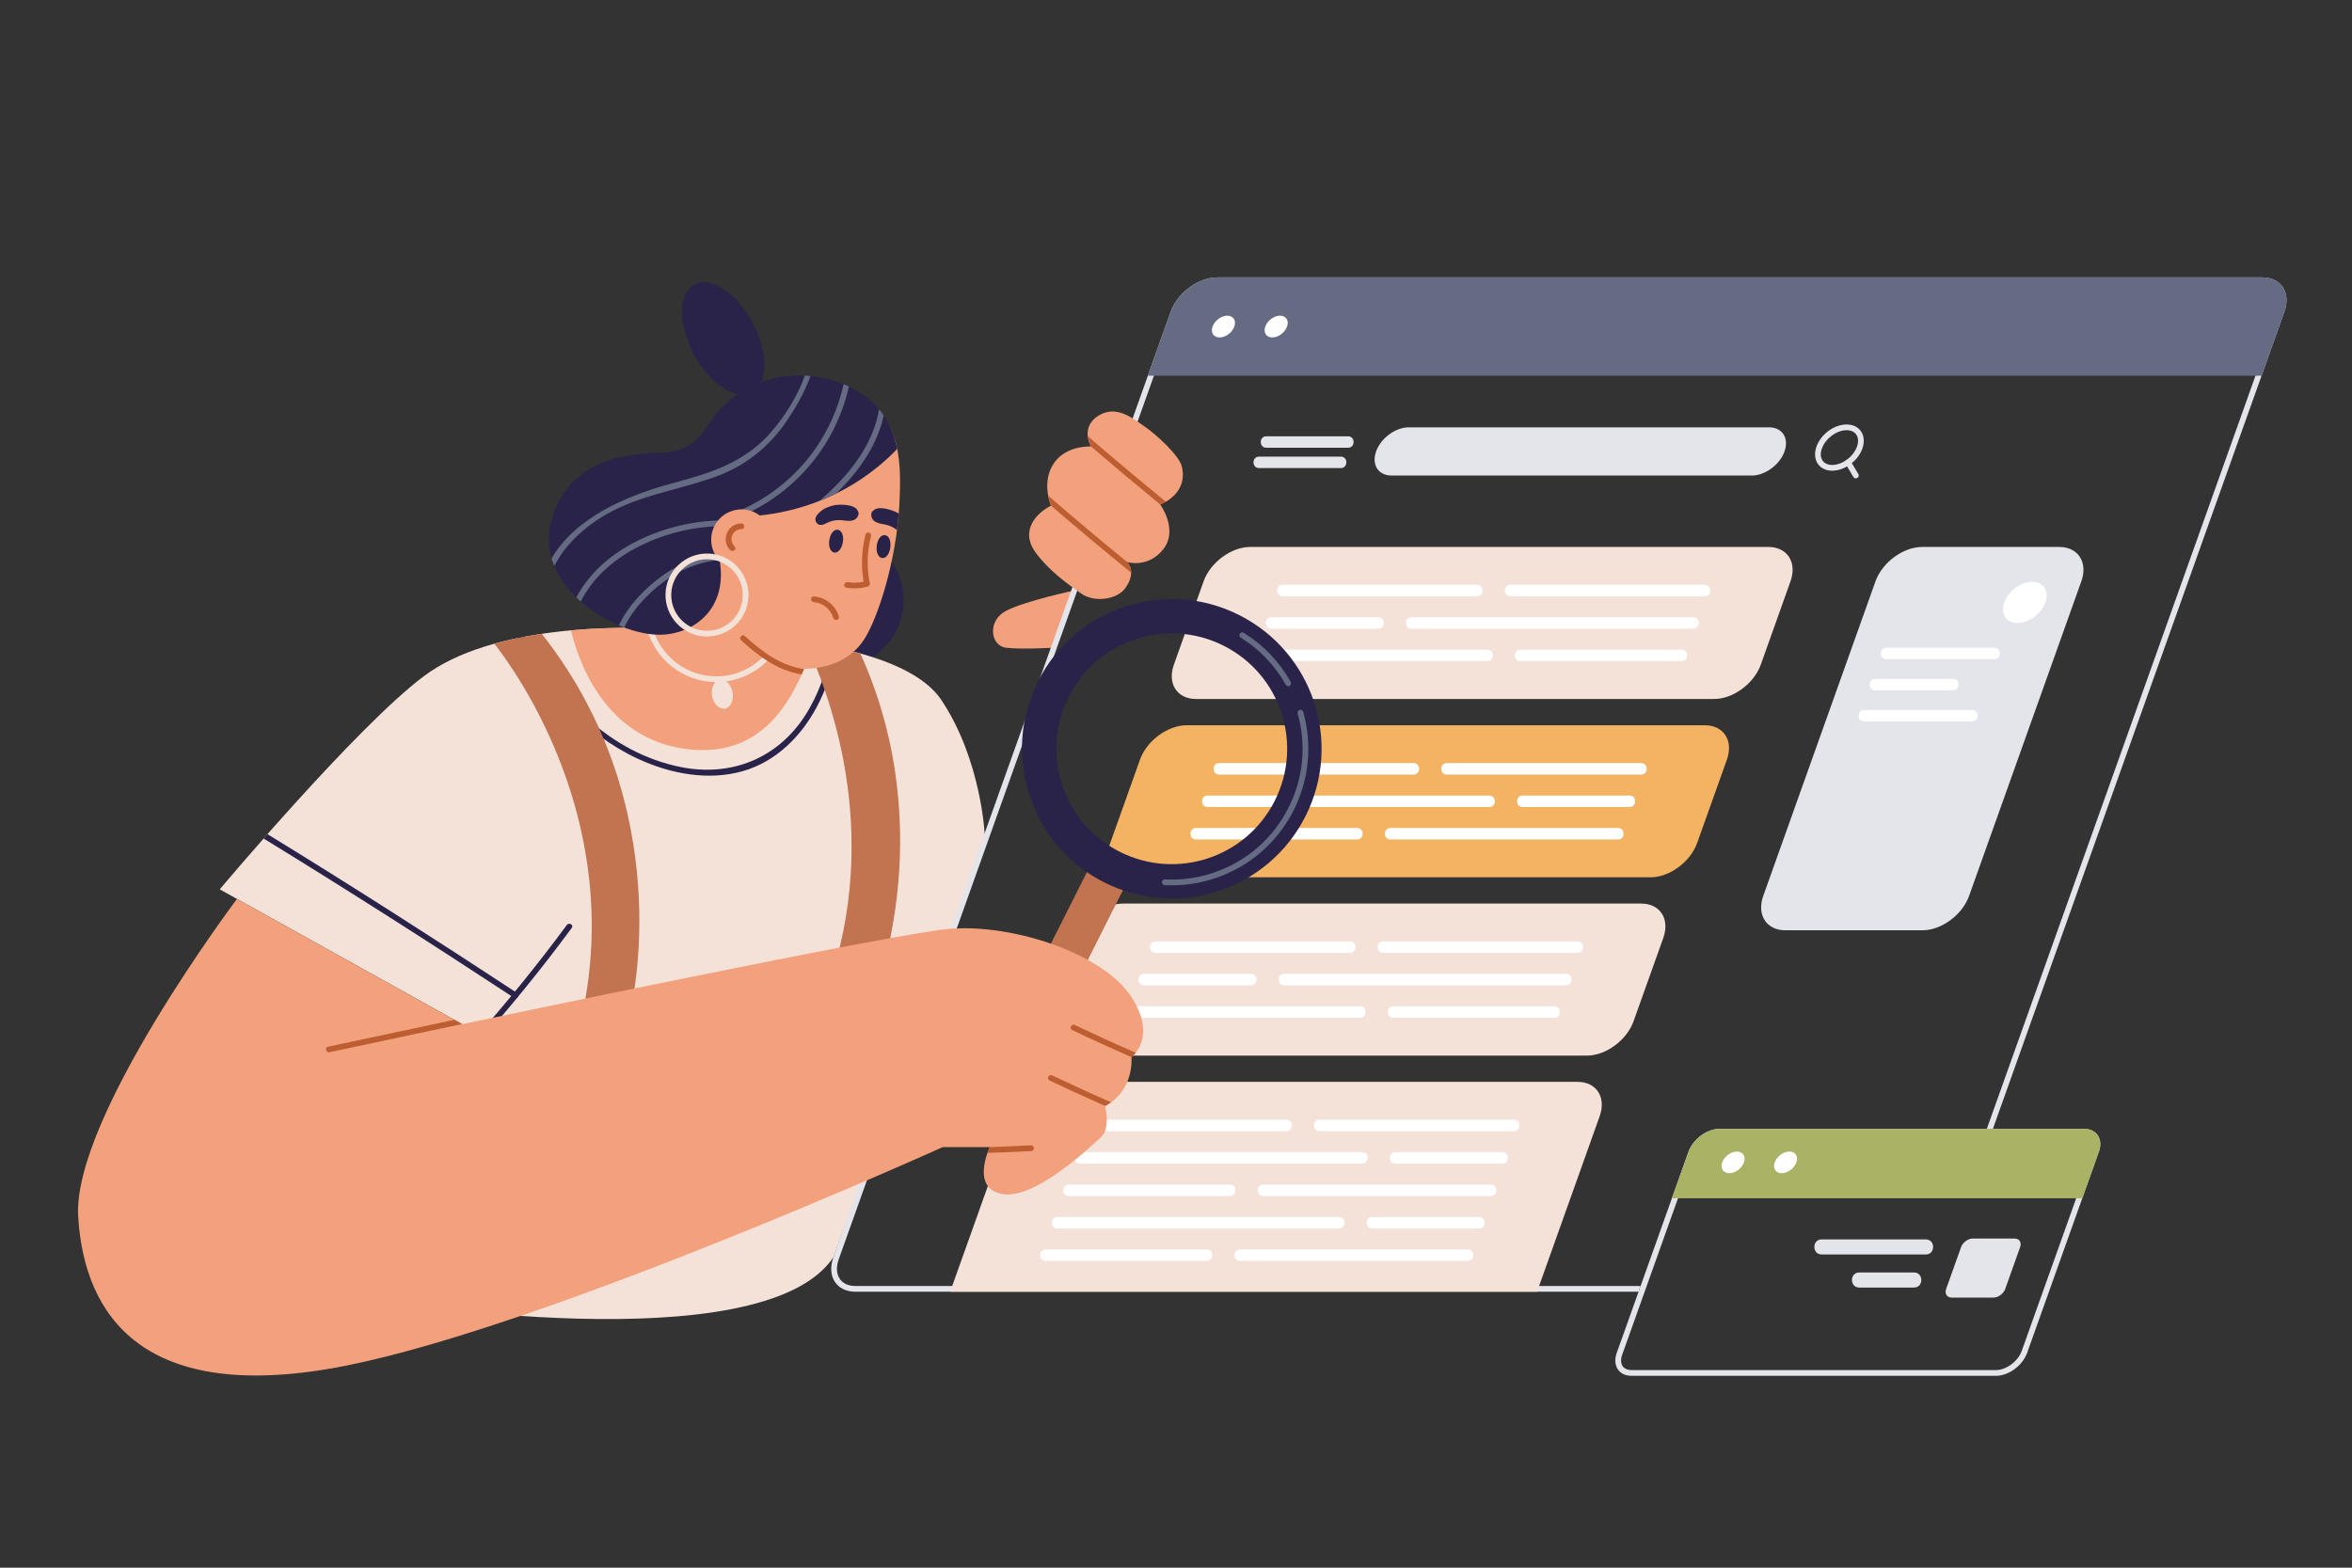 <?xml version="1.0" encoding="utf-8"?>
<!-- Generator: Adobe Illustrator 16.0.0, SVG Export Plug-In . SVG Version: 6.00 Build 0)  -->
<!DOCTYPE svg PUBLIC "-//W3C//DTD SVG 1.1//EN" "http://www.w3.org/Graphics/SVG/1.1/DTD/svg11.dtd">
<svg version="1.1" id="레이어_1" xmlns="http://www.w3.org/2000/svg" xmlns:xlink="http://www.w3.org/1999/xlink" x="0px"
	 y="0px" width="300px" height="200px" viewBox="0 0 300 200" enable-background="new 0 0 300 200" xml:space="preserve">
<rect x="0" y="0" width="300" height="200" fill="#333333" stroke="none"/>
<g>
	<circle fill="#2A2349" cx="106.602" cy="76.555" r="8.666"/>
	<path fill="#F4E2D8" d="M28.029,113.46l30.929,17.201l54.951,13.09l11.703-37.134c0,0-0.393-9.565-5.514-17.273
		c-5.12-7.708-25.375-8.383-33.309-9.002c-7.933-0.619-24.081-0.544-32.708,5.908C45.454,92.702,28.029,113.46,28.029,113.46z"/>
	<path fill="#2A2349" d="M106.772,82.637c-0.533,2.634-1.326,5.202-2.611,7.592c-2.022,3.775-5.23,6.959-9.42,8.152
		c-4.47,1.269-9.301,0.323-13.433-1.606c-6.741-3.141-11.772-8.915-15.346-15.359c0.256-0.051,0.509-0.102,0.765-0.153
		c4.411,7.826,11.106,14.807,20.137,16.6c6.378,1.265,12.291-1.091,15.824-6.57c1.742-2.702,2.74-5.704,3.369-8.809
		C106.297,82.531,106.535,82.583,106.772,82.637z"/>
	<path fill="#F4E2D8" d="M48.23,165.845c0,0,48.91,8.179,58.064-5.438l6.403-17.274L48.23,165.845z"/>
	<path fill="#F3A17C" d="M137.203,75.289c0,0-6.378,1.349-8.854,2.624c-2.475,1.275-2.024,4.501,0,4.726
		c2.026,0.226,5.852,0,5.852,0L137.203,75.289z"/>
	<path fill="#2A2349" d="M65.575,127.302c-10.548-6.93-21.19-13.728-31.95-20.326c0.162-0.182,0.325-0.369,0.49-0.559
		c10.719,6.574,21.321,13.353,31.829,20.256C66.336,126.93,65.969,127.561,65.575,127.302z"/>
	<path fill="#2A2349" d="M60.901,133.208c4.236-4.758,8.248-9.706,12.03-14.833c0.28-0.379-0.354-0.744-0.631-0.37
		c-3.746,5.078-7.721,9.975-11.916,14.687C60.072,133.042,60.588,133.561,60.901,133.208L60.901,133.208z"/>
	<path fill="#C2734F" d="M80.474,128.562l-6.287,1.276c5.49-24.768-8.134-43.887-11.132-47.719c1.957-0.542,3.998-0.955,6.046-1.258
		C86.721,103.19,80.474,128.562,80.474,128.562z"/>
	<path fill="#C2734F" d="M111.157,128.013l-6.406,0.243c8.167-20.473,1.401-39.058-2.047-46.375
		c2.401,0.376,4.801,0.859,7.035,1.485C120.26,106.646,111.157,128.013,111.157,128.013z"/>
	<path fill="#F3A17C" d="M103.781,82.06c-2.132,6.331-5.91,14.866-16.314,13.491c-10.255-1.356-13.656-11.037-14.644-15.133
		c5.354-0.486,10.463-0.352,13.966-0.077C90.612,80.641,97.308,80.952,103.781,82.06z"/>
	
		<ellipse transform="matrix(0.984 -0.18 0.18 0.984 -14.412 17.979)" fill="#F4E2D8" cx="92.076" cy="88.573" rx="1.325" ry="1.868"/>
	<path fill="#F4E2D8" d="M99.075,81.27c-1.309,2.952-4.271,5.014-7.706,5.014c-3.866,0-7.131-2.615-8.118-6.17
		c-0.249-0.003-0.505-0.007-0.761-0.011c1.005,3.968,4.608,6.912,8.879,6.912c3.815,0,7.088-2.34,8.467-5.661
		C99.58,81.325,99.327,81.295,99.075,81.27z"/>
	<path fill="#F3A17C" d="M86.123,69.672l-4.65,9.674c0,0,8.99,7.547,15.492,2.022C103.468,75.846,86.123,69.672,86.123,69.672z"/>
	<path fill="#F3A17C" d="M89.694,73.73c1.86,4.461,7.198,10.738,9.524,11.235c5.345,1.14,9.169-0.547,10.988-3.362
		s4.094-10.051,4.494-17.01c0.399-6.958-0.082-11.876-6.54-14.986c-6.457-3.111-14.889-0.481-17.969,6.583
		C86.725,64.137,89.694,73.73,89.694,73.73z"/>
	<path fill="#2A2349" d="M108.243,49.293c-4.573-2.203-10.826-1.907-15.113,1.698c-1.14,0.957-2.425,2.482-3.37,4.056v-0.001
		c0,0-1.669,2.384-4.373,2.625c-2.703,0.24-12.211-0.436-14.948,8.292C67.702,74.69,78.4,81.118,84.32,80.976
		c4.286-0.103,9.188-3.544,7.161-10.927l4.393-4.189c9.781-0.729,15.861-5.743,18.568-8.592
		C113.778,54.018,112.141,51.169,108.243,49.293z"/>
	<path fill="#646B82" d="M112.723,53.004c-0.797,3.609-2.925,6.791-5.573,9.454c-0.176,0.175-0.351,0.351-0.53,0.526
		c-0.004,0-0.004,0-0.004,0c-0.662,0.321-1.359,0.633-2.095,0.922c0.574-0.498,1.129-1.01,1.67-1.533
		c2.901-2.808,5.259-6.209,5.939-10.152C112.347,52.477,112.54,52.736,112.723,53.004z"/>
	<path fill="#646B82" d="M103.375,47.964c-0.732,2.084-1.91,4.085-3.051,5.774c-2.117,3.127-5.061,5.541-8.59,6.901
		c-4.484,1.73-9.286,2.318-13.601,4.546c-3.094,1.598-5.862,3.982-7.435,7.018c-0.131-0.318-0.245-0.644-0.34-0.973
		c3.072-5.237,9.611-8.028,15.469-9.593c4.685-1.25,9.062-2.6,12.383-6.352c1.72-1.938,3.489-4.626,4.448-7.369
		C102.896,47.924,103.137,47.942,103.375,47.964z"/>
	<path fill="#646B82" d="M92.191,67.124c-6.725,0.018-14.958,3.276-18.114,9.622c-0.194-0.168-0.38-0.34-0.563-0.52
		c3.35-6.462,11.743-9.815,18.677-9.834C92.663,66.392,92.663,67.124,92.191,67.124z"/>
	<path fill="#646B82" d="M91.789,71.439c-2.235,0.197-4.407,0.965-6.342,2.23c-2.124,1.39-4.615,3.759-5.83,6.386
		c-0.226-0.088-0.456-0.179-0.684-0.274c1.208-2.611,3.588-4.952,5.676-6.426c2.11-1.492,4.539-2.402,7.04-2.637
		C91.706,70.963,91.753,71.205,91.789,71.439z"/>
	<path fill="#646B82" d="M108.279,49.31c-1.772,7.911-7.53,14.49-15.487,17.197c-0.446,0.153-0.637-0.553-0.195-0.703
		c7.758-2.645,13.32-9.084,15.002-16.801c0.22,0.091,0.432,0.186,0.645,0.289C108.254,49.298,108.268,49.302,108.279,49.31z"/>
	<circle fill="#F3A17C" cx="94.58" cy="68.856" r="3.869"/>
	<path fill="#BD5E32" d="M94.621,67.5c-1.228,0.034-1.752,1.356-0.91,2.238c0.324,0.339-0.266,0.772-0.587,0.436
		c-1.212-1.269-0.335-3.353,1.41-3.4C95,66.761,95.093,67.487,94.621,67.5L94.621,67.5z"/>
	
		<ellipse transform="matrix(-0.883 0.469 -0.469 -0.883 193.917 38.018)" fill="#2A2349" cx="92.226" cy="43.147" rx="4.258" ry="7.8"/>
	<path fill="#BD5E32" d="M102.555,85.351c-0.097,0.231-0.196,0.46-0.298,0.691c-3.004-0.475-5.482-2.293-7.747-4.37
		c-0.347-0.318,0.173-0.834,0.516-0.516C97.219,83.167,99.611,84.948,102.555,85.351z"/>
	<path fill="#BD5E32" d="M110.398,68.2c-0.541,2.113-0.594,4.232-0.173,6.372c0.091,0.462,0.795,0.267,0.706-0.194
		c-0.396-2.012-0.336-3.996,0.173-5.983C111.22,67.938,110.514,67.744,110.398,68.2L110.398,68.2z"/>
	<path fill="#BD5E32" d="M107.948,74.97c0.946,0.164,1.803,0.127,2.727-0.143c0.451-0.131,0.259-0.837-0.195-0.705
		c-0.795,0.231-1.519,0.283-2.337,0.142C107.682,74.186,107.484,74.89,107.948,74.97L107.948,74.97z"/>
	<path fill="#BD5E32" d="M103.811,76.091c1.493,0.118,2.749,1.112,3.184,2.548c0.138,0.452-0.569,0.64-0.706,0.19
		c-0.337-1.108-1.323-1.917-2.481-2.008C103.341,76.785,103.341,76.053,103.811,76.091L103.811,76.091z"/>
	<path fill="#2A2349" d="M109.381,65.121c0.311,0.379,0.023,0.994-0.421,1.199c-0.443,0.205-0.96,0.129-1.444,0.065
		c-0.485-0.063-1.035-0.039-1.502,0.115c-0.481,0.16-0.729,0.333-1.064,0.437c-0.451,0.14-0.855-0.111-0.937-0.576
		c-0.08-0.464,0.38-0.901,0.747-1.197c0.366-0.297,0.932-0.546,1.586-0.692C106.97,64.333,108.985,64.27,109.381,65.121
		L109.381,65.121z"/>
	<path fill="#2A2349" d="M105.785,68.884c-0.142,0.862,0.147,1.531,0.624,1.609c0.475,0.078,0.957-0.464,1.099-1.327
		c0.141-0.861-0.156-1.505-0.632-1.583C106.399,67.504,105.926,68.023,105.785,68.884z"/>
	<path fill="#2A2349" d="M114.632,65.517c-0.053,0.705-0.13,1.413-0.221,2.115c-0.065-0.053-0.139-0.111-0.217-0.168
		c-0.399-0.289-0.917-0.479-1.4-0.566c-0.48-0.082-0.997-0.167-1.358-0.494c-0.361-0.332-0.448-1.004-0.04-1.271
		c0.637-0.695,2.537-0.027,3.093,0.297C114.539,65.456,114.586,65.486,114.632,65.517z"/>
	<path fill="#2A2349" d="M113.563,69.826c-0.105,0.868-0.571,1.428-1.048,1.37c-0.48-0.059-0.79-0.715-0.684-1.582
		c0.106-0.867,0.573-1.402,1.051-1.343C113.36,68.329,113.67,68.959,113.563,69.826z"/>
	<path fill="#F4E2D8" d="M90.183,81.203c-0.064,0-0.128,0-0.193-0.003c-2.917-0.104-5.205-2.562-5.101-5.479
		c0.104-2.916,2.566-5.206,5.478-5.101c1.413,0.051,2.722,0.648,3.686,1.684c0.964,1.034,1.466,2.383,1.415,3.795
		c-0.048,1.413-0.647,2.722-1.682,3.685C92.798,80.703,91.525,81.203,90.183,81.203z M90.177,71.349c-2.441,0-4.47,1.94-4.557,4.399
		c-0.09,2.513,1.882,4.631,4.396,4.721c1.217,0.044,2.38-0.391,3.271-1.22c0.891-0.831,1.406-1.958,1.451-3.176l0,0
		c0.042-1.218-0.392-2.379-1.222-3.271c-0.83-0.892-1.958-1.407-3.174-1.45C90.287,71.349,90.231,71.349,90.177,71.349z"/>
	<g>
		<path fill="#E4E5EA" d="M288.553,35.387H155.274c-2.424,0-5.087,1.963-5.954,4.389l-43.026,120.63
			c-0.865,2.423,0.401,4.389,2.823,4.389h99.884l0.26-0.73H109.117c-0.879,0-1.584-0.315-1.982-0.885
			c-0.449-0.64-0.504-1.536-0.15-2.528l43.023-120.631c0.758-2.114,3.165-3.902,5.267-3.902h133.278
			c0.878,0,1.581,0.314,1.983,0.881c0.452,0.64,0.506,1.54,0.151,2.531l-37.266,104.482h0.776l37.178-104.237
			C292.243,37.35,290.977,35.387,288.553,35.387z"/>
		<path fill="#646B82" d="M288.465,47.937H146.409l2.912-8.161c0.864-2.424,3.53-4.389,5.954-4.389h133.278
			c2.424,0,3.687,1.965,2.823,4.389L288.465,47.937z"/>
		<path fill="#FFFFFF" d="M157.439,41.661c-0.272,0.768-1.115,1.389-1.882,1.389c-0.768,0-1.167-0.622-0.895-1.389
			c0.275-0.767,1.117-1.388,1.885-1.388C157.314,40.273,157.712,40.895,157.439,41.661z"/>
		<path fill="#FFFFFF" d="M164.164,41.661c-0.275,0.768-1.117,1.389-1.885,1.389c-0.767,0-1.166-0.622-0.892-1.389
			c0.272-0.767,1.115-1.388,1.882-1.388C164.037,40.273,164.437,40.895,164.164,41.661z"/>
		<path fill="#F4E2D8" d="M152.554,89.174h66.085c2.423,0,5.089-1.964,5.953-4.388l3.787-10.62c0.865-2.423-0.399-4.388-2.823-4.388
			h-66.083c-2.423,0-5.088,1.964-5.953,4.388l-3.787,10.62C148.867,87.21,150.131,89.174,152.554,89.174z"/>
		<path fill="#F3B363" d="M144.442,111.924h66.083c2.423,0,5.09-1.967,5.953-4.39l3.789-10.619c0.863-2.424-0.4-4.388-2.823-4.388
			H151.36c-2.424,0-5.09,1.964-5.954,4.388l-3.788,10.619C140.753,109.957,142.019,111.924,144.442,111.924z"/>
		<path fill="#F4E2D8" d="M136.329,134.67h66.082c2.424,0,5.089-1.964,5.954-4.39l3.789-10.618c0.862-2.424-0.4-4.388-2.823-4.388
			h-66.085c-2.423,0-5.089,1.964-5.953,4.388l-3.788,10.618C132.641,132.706,133.905,134.67,136.329,134.67z"/>
		<path fill="#F4E2D8" d="M121.195,164.793h74.86l7.983-22.384c0.865-2.423-0.397-4.389-2.822-4.389h-66.084
			c-2.423,0-5.089,1.966-5.953,4.389L121.195,164.793z"/>
		<g>
			<path fill="#E4E5EA" d="M265.829,144.744c0.502,0,0.902,0.174,1.126,0.486c0.248,0.354,0.272,0.888,0.069,1.464l-9.152,25.655
				c-0.473,1.323-1.972,2.441-3.28,2.441h-46.491c-0.502,0-0.902-0.173-1.125-0.486c-0.248-0.354-0.273-0.888-0.068-1.463
				l9.15-25.656c0.474-1.324,1.975-2.441,3.282-2.441H265.829L265.829,144.744z M265.829,144.014H219.34
				c-1.617,0-3.394,1.31-3.972,2.926l-9.149,25.655c-0.576,1.618,0.267,2.927,1.882,2.927h46.491c1.616,0,3.392-1.309,3.97-2.927
				l9.151-25.655C268.287,145.323,267.444,144.014,265.829,144.014L265.829,144.014z"/>
			<path fill="#AAB365" d="M219.34,144.014h46.489c1.615,0,2.458,1.31,1.884,2.926l-2.119,5.936h-52.341l2.115-5.936
				C215.946,145.323,217.723,144.014,219.34,144.014z"/>
			<path fill="#FFFFFF" d="M226.363,148.293c-0.272,0.765,0.127,1.384,0.89,1.384c0.761,0,1.602-0.619,1.874-1.384
				c0.273-0.762-0.125-1.381-0.89-1.381C227.475,146.912,226.634,147.531,226.363,148.293z"/>
			<path fill="#FFFFFF" d="M219.672,148.293c-0.272,0.765,0.125,1.384,0.89,1.384s1.604-0.619,1.874-1.384
				c0.272-0.762-0.127-1.381-0.89-1.381C220.785,146.912,219.944,147.531,219.672,148.293z"/>
			<path fill="#E4E5EA" d="M248.94,165.54h5.336c0.607,0,1.273-0.491,1.49-1.098l1.903-5.337c0.217-0.606-0.101-1.098-0.706-1.098
				h-5.336c-0.607,0-1.273,0.491-1.49,1.098l-1.905,5.337C248.02,165.049,248.333,165.54,248.94,165.54z"/>
			<path fill="#E4E5EA" d="M245.644,158.118c-4.433,0-8.863,0-13.294,0c-1.235,0-1.235,1.921,0,1.921c4.431,0,8.861,0,13.294,0
				C246.878,160.039,246.882,158.118,245.644,158.118L245.644,158.118z"/>
			<path fill="#E4E5EA" d="M244.137,162.34c-2.329,0-4.662,0-6.991,0c-1.234,0-1.238,1.921,0,1.921c2.329,0,4.662,0,6.991,0
				C245.373,164.261,245.375,162.34,244.137,162.34L244.137,162.34z"/>
		</g>
		<path fill="#E4E5EA" d="M245.209,118.683h-17.478c-2.424,0-3.69-1.964-2.825-4.39l14.313-40.126
			c0.865-2.423,3.531-4.388,5.954-4.388h17.478c2.424,0,3.69,1.964,2.823,4.388l-14.313,40.126
			C250.297,116.719,247.632,118.683,245.209,118.683z"/>
		<path fill="#E4E5EA" d="M233.697,60.049c-0.781,0-1.427-0.304-1.818-0.857c-0.412-0.584-0.479-1.392-0.187-2.214
			c0.565-1.585,2.257-2.826,3.85-2.826c0.783,0,1.427,0.304,1.818,0.857c0.414,0.585,0.48,1.392,0.188,2.215
			C236.983,58.808,235.292,60.049,233.697,60.049z M235.542,54.882c-1.281,0-2.7,1.051-3.161,2.341
			c-0.213,0.604-0.183,1.153,0.097,1.547c0.25,0.353,0.683,0.547,1.22,0.547c1.283,0,2.7-1.051,3.163-2.341
			c0.213-0.604,0.179-1.154-0.099-1.547C236.514,55.077,236.081,54.882,235.542,54.882z"/>
		<path fill="#E4E5EA" d="M235.398,59.167c0.337,0.562,0.673,1.123,1.005,1.686c0.244,0.404,0.875,0.036,0.634-0.37
			c-0.335-0.562-0.671-1.123-1.007-1.685C235.79,58.395,235.157,58.762,235.398,59.167L235.398,59.167z"/>
		<path fill="#E4E5EA" d="M223.444,60.668H177.5c-1.697,0-2.583-1.377-1.977-3.076l0,0c0.607-1.699,2.473-3.076,4.17-3.076h45.944
			c1.702,0,2.583,1.377,1.98,3.076l0,0C227.012,59.291,225.144,60.668,223.444,60.668z"/>
		<path fill="#E4E5EA" d="M161.52,57.123c3.473,0,6.949,0,10.427,0c0.938,0,0.943-1.462,0-1.462c-3.478,0-6.954,0-10.427,0
			C160.576,55.661,160.576,57.123,161.52,57.123L161.52,57.123z"/>
		<path fill="#E4E5EA" d="M160.595,59.715c3.475,0,6.95,0,10.427,0c0.941,0,0.943-1.463,0-1.463c-3.477,0-6.952,0-10.427,0
			C159.651,58.252,159.651,59.715,160.595,59.715L160.595,59.715z"/>
		<path fill="#FFFFFF" d="M240.61,84.092c4.588,0,9.179,0,13.769,0c0.939,0,0.941-1.462,0-1.462c-4.59,0-9.181,0-13.769,0
			C239.671,82.63,239.667,84.092,240.61,84.092L240.61,84.092z"/>
		<g>
			<path fill="#FFFFFF" d="M163.618,76.07c8.265,0,16.528,0,24.793,0c0.943,0,0.943-1.462,0-1.462c-8.265,0-16.528,0-24.793,0
				C162.68,74.607,162.676,76.07,163.618,76.07L163.618,76.07z"/>
			<path fill="#FFFFFF" d="M192.65,76.07c8.265,0,16.528,0,24.793,0c0.943,0,0.943-1.462,0-1.462c-8.265,0-16.528,0-24.793,0
				C191.712,74.607,191.708,76.07,192.65,76.07L192.65,76.07z"/>
			<g>
				<path fill="#FFFFFF" d="M162.145,80.208c4.549,0,9.097,0,13.649,0c0.939,0,0.943-1.462,0-1.462c-4.553,0-9.101,0-13.649,0
					C161.201,78.746,161.201,80.208,162.145,80.208L162.145,80.208z"/>
				<path fill="#FFFFFF" d="M180.034,80.208c11.977,0,23.956,0,35.936,0c0.938,0,0.938-1.462,0-1.462c-11.979,0-23.959,0-35.936,0
					C179.091,78.746,179.091,80.208,180.034,80.208L180.034,80.208z"/>
			</g>
			<g>
				<path fill="#FFFFFF" d="M160.668,84.346c9.679,0,19.354,0,29.032,0c0.943,0,0.943-1.462,0-1.462c-9.679,0-19.354,0-29.032,0
					C159.728,82.884,159.726,84.346,160.668,84.346L160.668,84.346z"/>
				<path fill="#FFFFFF" d="M193.94,84.346c6.852,0,13.701,0,20.551,0c0.941,0,0.943-1.462,0-1.462c-6.85,0-13.699,0-20.551,0
					C193.001,82.884,192.997,84.346,193.94,84.346L193.94,84.346z"/>
			</g>
		</g>
		<g>
			<path fill="#FFFFFF" d="M209.331,97.355c-8.265,0-16.528,0-24.793,0c-0.938,0-0.943,1.462,0,1.462c8.265,0,16.528,0,24.793,0
				C210.27,98.817,210.274,97.355,209.331,97.355L209.331,97.355z"/>
			<path fill="#FFFFFF" d="M180.299,97.355c-8.265,0-16.528,0-24.793,0c-0.938,0-0.943,1.462,0,1.462c8.265,0,16.528,0,24.793,0
				C181.237,98.817,181.241,97.355,180.299,97.355L180.299,97.355z"/>
			<g>
				<path fill="#FFFFFF" d="M207.853,101.493c-4.547,0-9.097,0-13.647,0c-0.941,0-0.943,1.462,0,1.462c4.551,0,9.101,0,13.647,0
					C208.796,102.955,208.796,101.493,207.853,101.493L207.853,101.493z"/>
				<path fill="#FFFFFF" d="M189.963,101.493c-11.975,0-23.954,0-35.931,0c-0.943,0-0.943,1.462,0,1.462c11.977,0,23.956,0,35.931,0
					C190.906,102.955,190.906,101.493,189.963,101.493L189.963,101.493z"/>
			</g>
			<g>
				<path fill="#FFFFFF" d="M206.379,105.632c-9.679,0-19.354,0-29.032,0c-0.943,0-0.943,1.464,0,1.464c9.679,0,19.354,0,29.032,0
					C207.317,107.096,207.321,105.632,206.379,105.632L206.379,105.632z"/>
				<path fill="#FFFFFF" d="M173.106,105.632c-6.854,0-13.703,0-20.553,0c-0.938,0-0.943,1.464,0,1.464c6.85,0,13.699,0,20.553,0
					C174.046,107.096,174.05,105.632,173.106,105.632L173.106,105.632z"/>
			</g>
		</g>
		<g>
			<path fill="#FFFFFF" d="M147.393,121.565c8.264,0,16.529,0,24.791,0c0.941,0,0.943-1.463,0-1.463c-8.262,0-16.526,0-24.791,0
				C146.453,120.103,146.45,121.565,147.393,121.565L147.393,121.565z"/>
			<path fill="#FFFFFF" d="M176.426,121.565c8.265,0,16.528,0,24.791,0c0.94,0,0.942-1.463,0-1.463c-8.263,0-16.526,0-24.791,0
				C175.484,120.103,175.482,121.565,176.426,121.565L176.426,121.565z"/>
			<g>
				<path fill="#FFFFFF" d="M145.919,125.703c4.548,0,9.097,0,13.648,0c0.938,0,0.943-1.462,0-1.462c-4.552,0-9.1,0-13.648,0
					C144.976,124.241,144.976,125.703,145.919,125.703L145.919,125.703z"/>
				<path fill="#FFFFFF" d="M163.807,125.703c11.978,0,23.957,0,35.934,0c0.943,0,0.943-1.462,0-1.462c-11.977,0-23.956,0-35.934,0
					C162.864,124.241,162.864,125.703,163.807,125.703L163.807,125.703z"/>
			</g>
			<g>
				<path fill="#FFFFFF" d="M144.442,129.842c9.678,0,19.353,0,29.032,0c0.941,0,0.943-1.463,0-1.463c-9.679,0-19.354,0-29.032,0
					C143.502,128.379,143.499,129.842,144.442,129.842L144.442,129.842z"/>
				<path fill="#FFFFFF" d="M177.713,129.842c6.85,0,13.704,0,20.554,0c0.938,0,0.942-1.463,0-1.463c-6.85,0-13.704,0-20.554,0
					C176.774,128.379,176.771,129.842,177.713,129.842L177.713,129.842z"/>
			</g>
		</g>
		<g>
			<path fill="#FFFFFF" d="M193.104,142.849c-8.264,0-16.528,0-24.79,0c-0.941,0-0.943,1.464,0,1.464c8.262,0,16.526,0,24.79,0
				C194.045,144.313,194.047,142.849,193.104,142.849L193.104,142.849z"/>
			<path fill="#FFFFFF" d="M164.071,142.849c-8.264,0-16.528,0-24.792,0c-0.94,0-0.941,1.464,0,1.464c8.264,0,16.528,0,24.792,0
				C165.013,144.313,165.015,142.849,164.071,142.849L164.071,142.849z"/>
			<g>
				<path fill="#FFFFFF" d="M191.628,146.987c-4.55,0-9.099,0-13.65,0c-0.938,0-0.942,1.464,0,1.464c4.552,0,9.101,0,13.65,0
					C192.57,148.451,192.57,146.987,191.628,146.987L191.628,146.987z"/>
				<path fill="#FFFFFF" d="M173.738,146.987c-11.978,0-23.956,0-35.935,0c-0.941,0-0.943,1.464,0,1.464c11.979,0,23.958,0,35.935,0
					C174.681,148.451,174.681,146.987,173.738,146.987L173.738,146.987z"/>
			</g>
			<g>
				<path fill="#FFFFFF" d="M190.151,151.126c-9.677,0-19.355,0-29.032,0c-0.94,0-0.94,1.464,0,1.464c9.677,0,19.355,0,29.032,0
					C191.093,152.59,191.095,151.126,190.151,151.126L190.151,151.126z"/>
				<path fill="#FFFFFF" d="M156.88,151.126c-6.853,0-13.701,0-20.552,0c-0.941,0-0.943,1.464,0,1.464c6.851,0,13.7,0,20.552,0
					C157.82,152.59,157.82,151.126,156.88,151.126L156.88,151.126z"/>
			</g>
		</g>
		<g>
			<g>
				<path fill="#FFFFFF" d="M188.676,155.264c-4.55,0-9.101,0-13.648,0c-0.94,0-0.942,1.464,0,1.464c4.548,0,9.099,0,13.648,0
					C189.618,156.728,189.618,155.264,188.676,155.264L188.676,155.264z"/>
				<path fill="#FFFFFF" d="M170.786,155.264c-11.979,0-23.956,0-35.935,0c-0.941,0-0.942,1.464,0,1.464c11.979,0,23.955,0,35.935,0
					C171.727,156.728,171.729,155.264,170.786,155.264L170.786,155.264z"/>
			</g>
			<g>
				<path fill="#FFFFFF" d="M187.201,159.402c-9.679,0-19.357,0-29.032,0c-0.943,0-0.943,1.464,0,1.464c9.675,0,19.354,0,29.032,0
					C188.141,160.866,188.141,159.402,187.201,159.402L187.201,159.402z"/>
				<path fill="#FFFFFF" d="M153.925,159.402c-6.85,0-13.699,0-20.549,0c-0.941,0-0.943,1.464,0,1.464c6.85,0,13.699,0,20.549,0
					C154.868,160.866,154.868,159.402,153.925,159.402L153.925,159.402z"/>
			</g>
		</g>
		<path fill="#FFFFFF" d="M237.774,92.044c4.589,0,9.179,0,13.766,0c0.942,0,0.942-1.463,0-1.463c-4.587,0-9.177,0-13.766,0
			C236.836,90.581,236.832,92.044,237.774,92.044L237.774,92.044z"/>
		<path fill="#FFFFFF" d="M239.191,88.068c3.301,0,6.602,0,9.906,0c0.939,0,0.939-1.462,0-1.462c-3.305,0-6.605,0-9.906,0
			C238.253,86.606,238.248,88.068,239.191,88.068L239.191,88.068z"/>
		<path fill="#FFFFFF" d="M260.896,76.853c-0.519,1.449-2.111,2.625-3.562,2.625c-1.449,0-2.203-1.175-1.687-2.625
			c0.519-1.449,2.111-2.625,3.561-2.625S261.413,75.403,260.896,76.853z"/>
	</g>
	<g>
		
			<rect x="136.218" y="108.904" transform="matrix(0.893 0.45 -0.45 0.893 67.351 -49.962)" fill="#C2734F" width="5.142" height="15.623"/>
		<path fill="#F3A17C" d="M30.226,114.682c0,0-21.005,27.907-20.255,40.511c0.75,12.603,8.252,24.154,34.059,19.055
			c25.807-5.102,76.218-27.906,76.218-27.906h6.002c0,0-2.551,5.324,1.65,5.999c4.201,0.677,11.253-6.116,12.528-7.259
			c1.274-1.143,0.525-3.993,0.525-3.993s3.526-1.5,3.375-6.227c0,0,3.367-2.494-0.038-7.708c-3.543-5.429-14.877-9.286-23.062-8.666
			c-6.999,0.528-62.271,12.174-62.271,12.174L30.226,114.682z"/>
		<path fill="#BD5E32" d="M58.926,130.643c-5.628,1.198-11.265,2.397-16.893,3.594c-0.46,0.1-0.655-0.606-0.193-0.705
			c5.372-1.141,10.741-2.286,16.117-3.431L58.926,130.643z"/>
		<path fill="#BD5E32" d="M141.717,140.629c-0.443,0.321-0.764,0.457-0.764,0.457c-2.386-1.046-4.751-2.128-7.103-3.255
			c-0.424-0.205-0.055-0.833,0.37-0.632C136.699,138.384,139.197,139.532,141.717,140.629z"/>
		<path fill="#BD5E32" d="M144.869,134.31c-0.296,0.368-0.541,0.552-0.541,0.552v0.003c-2.545-1.11-5.076-2.267-7.586-3.467
			c-0.424-0.203-0.05-0.832,0.37-0.631C139.675,131.995,142.262,133.176,144.869,134.31z"/>
		<path fill="#BD5E32" d="M131.52,146.854c-1.857,0.088-3.71,0.168-5.568,0.229c0.146-0.413,0.274-0.69,0.295-0.739
			c1.759-0.062,3.515-0.142,5.273-0.224C131.993,146.1,131.988,146.836,131.52,146.854z"/>
		<path fill="#F3A17C" d="M137.904,75.719c-1.72-1.212-3.979-2.796-5.75-5.148c-2.229-2.964,0.247-5.236,1.897-6.062
			c0,0-1.283-2.969,0.375-5.417c1.575-2.325,4.727-2.13,4.727-2.13s-1.571-2.708,1.332-4.135c2.174-1.067,4.248,0.728,5.521,1.591
			c1.276,0.861,4.386,3.625,4.737,5.086c0.86,3.601-2.76,4.847-2.76,4.847s2.351,3.231,0.402,5.708
			c-1.952,2.476-4.614,1.648-4.614,1.648s1.307,1.226-0.267,3.364C142.479,76.462,139.633,76.938,137.904,75.719z"/>
		<path fill="#BD5E32" d="M144.281,73.063c-3.449-2.809-6.858-5.658-10.229-8.554c0,0-0.221-0.505-0.359-1.273
			c3.32,2.868,6.681,5.69,10.079,8.47c0,0,0,0,0.003,0.004c0,0,0,0,0.003,0.004c0.007,0.003,0.01,0.007,0.016,0.014
			C143.888,71.831,144.281,72.291,144.281,73.063z"/>
		<path fill="#BD5E32" d="M148.71,64.004c-0.418,0.242-0.729,0.348-0.729,0.348c-2.971-2.429-5.909-4.893-8.825-7.391
			c0,0,0-0.004-0.003-0.007c-0.041-0.073-0.33-0.607-0.402-1.303C142.034,58.478,145.353,61.261,148.71,64.004z"/>
		<path fill="#2A2349" d="M158.05,78.463c-9.422-4.745-20.907-0.956-25.653,8.47c-4.745,9.42-0.953,20.908,8.47,25.653
			c9.424,4.746,20.911,0.953,25.657-8.467C171.27,94.694,167.477,83.21,158.05,78.463z M142.837,108.672
			c-7.258-3.654-10.18-12.505-6.522-19.766c3.656-7.26,12.505-10.182,19.763-6.527c7.262,3.656,10.185,12.508,6.525,19.768
			C158.948,109.407,150.096,112.328,142.837,108.672z"/>
		<path fill="#646B82" d="M164.481,87.496c0-0.001,0.002-0.001,0.006-0.003c0.173-0.096,0.238-0.32,0.142-0.495
			c-1.431-2.56-3.475-4.711-5.992-6.27c-0.185-0.115-0.431-0.035-0.519,0.164c0,0.003-0.002,0.006-0.002,0.01
			c-0.074,0.165-0.013,0.355,0.141,0.45c2.411,1.491,4.365,3.551,5.736,6C164.088,87.524,164.306,87.592,164.481,87.496z"/>
		<path fill="#646B82" d="M165.798,90.567c-0.211,0.038-0.341,0.247-0.281,0.453c1.132,4.021,0.734,8.256-1.158,12.008
			c-2.003,3.981-5.438,6.943-9.671,8.341c-1.994,0.658-4.056,0.93-6.093,0.825c-0.158-0.009-0.305,0.084-0.359,0.231
			c0,0.004-0.003,0.007-0.003,0.008c-0.085,0.229,0.079,0.474,0.324,0.487c0.292,0.018,0.587,0.028,0.882,0.028
			c1.839,0,3.685-0.294,5.479-0.887c4.418-1.458,8.003-4.549,10.095-8.705c1.972-3.918,2.391-8.341,1.209-12.538
			c-0.051-0.179-0.233-0.287-0.414-0.254C165.804,90.565,165.8,90.567,165.798,90.567z"/>
	</g>
</g>
</svg>
